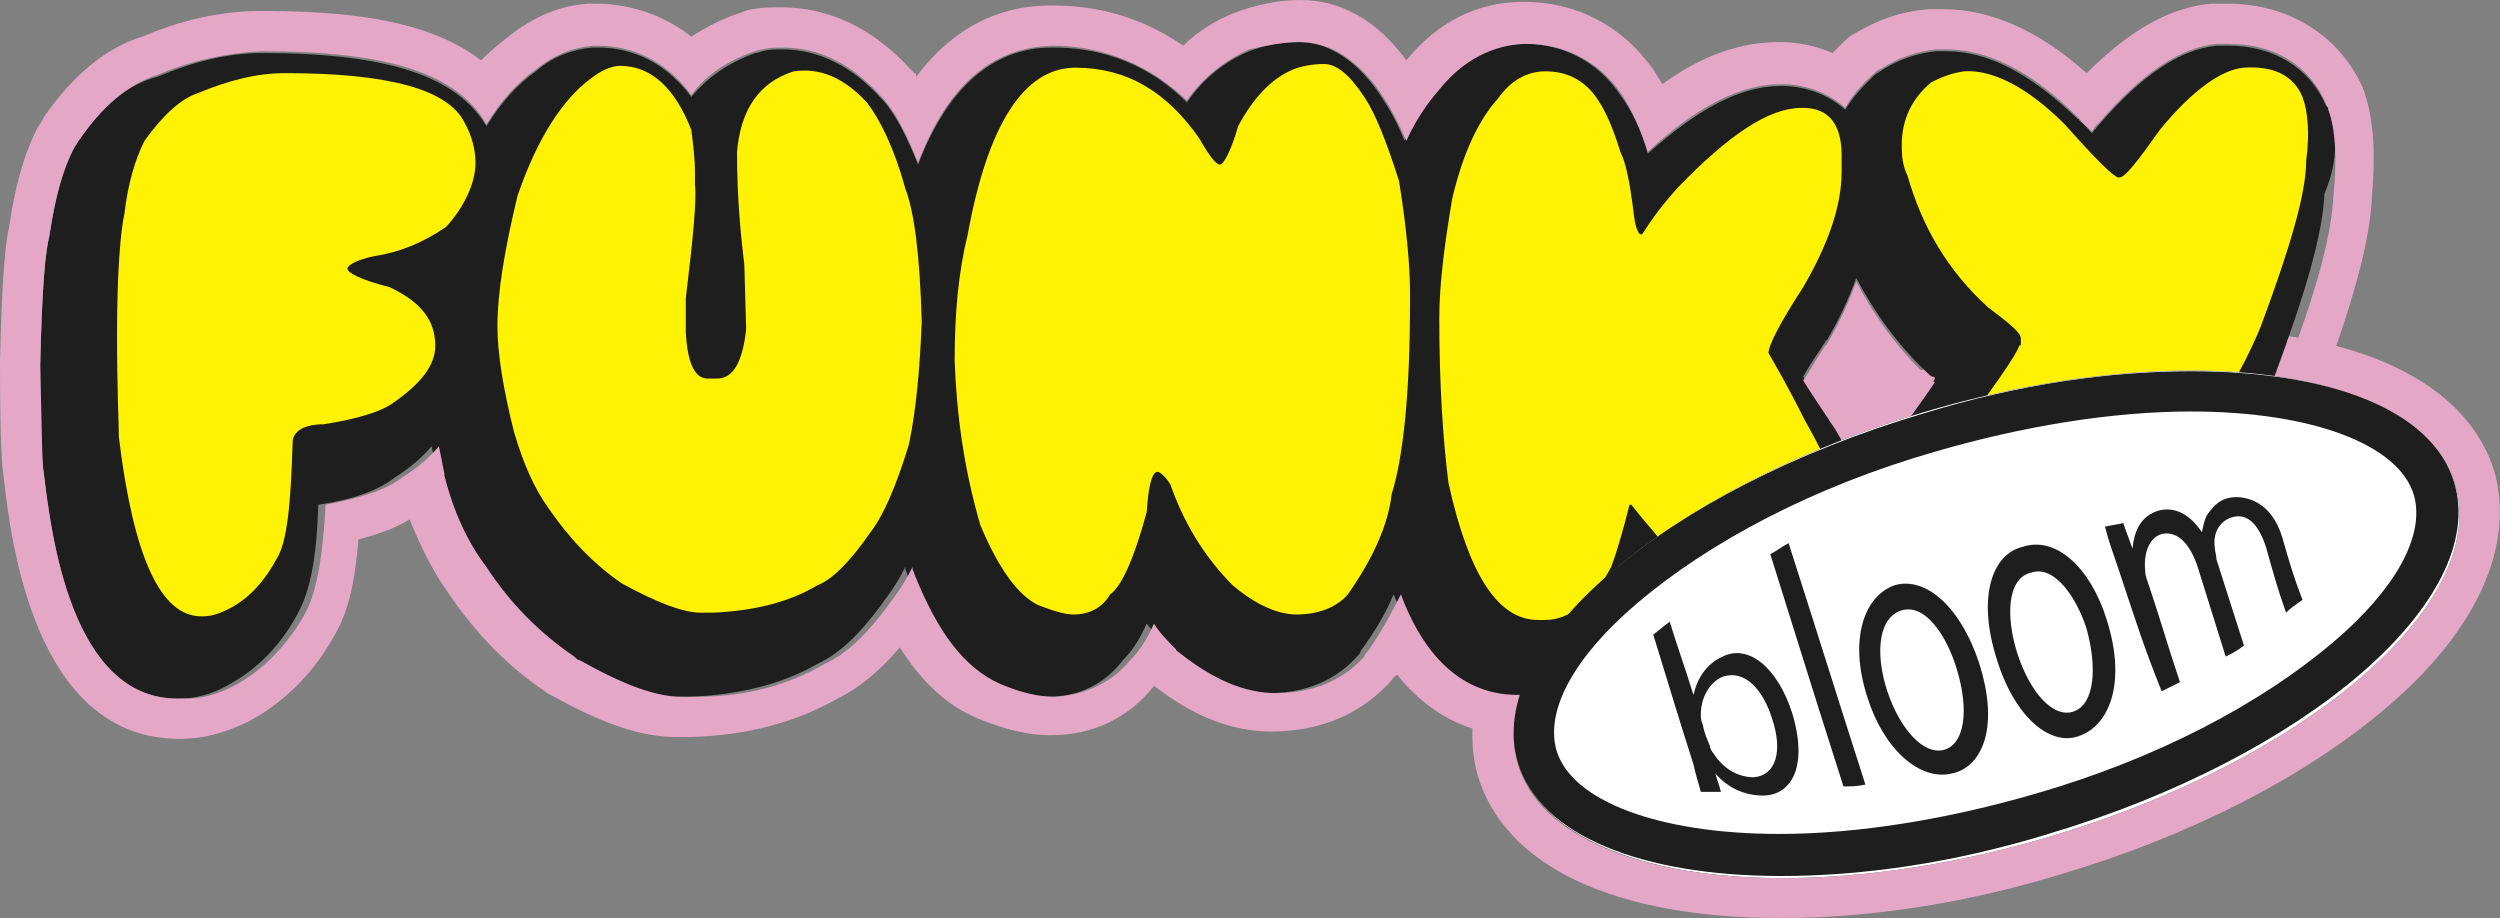 <?xml version="1.0" encoding="utf-8"?>
<!-- Generator: $$$/GeneralStr/196=Adobe Illustrator 27.6.0, SVG Export Plug-In . SVG Version: 6.00 Build 0)  -->
<svg version="1.1" id="Group_4_copy_xA0_Image_1_" xmlns="http://www.w3.org/2000/svg" xmlns:xlink="http://www.w3.org/1999/xlink"
	 x="0px" y="0px" viewBox="0 0 136.7 50.2" style="enable-background:new 0 0 136.7 50.2;" xml:space="preserve">
<rect x="0" y="0" width="136.7" height="50.2" fill="#808080" stroke="none"/>
<style type="text/css">
	.st0{fill:#E4A7C6;}
	.st1{fill:#1E1E1E;}
	.st2{fill:#FFF203;}
	.st3{fill:#FFFFFF;}
</style>
<g>
	<g>
		<circle class="st0" cx="102.1" cy="20.8" r="1.6"/>
	</g>
	<path class="st0" d="M119.8,20.3c7.6,0,13.2,2.2,14.4,6.2c1.9,6.4-8,15-22.2,19.2c-5.2,1.5-10.2,2.3-14.6,2.3
		c-7.6,0-13.2-2.2-14.4-6.2c-1.9-6.4,8-15,22.2-19.2C110.4,21,115.4,20.3,119.8,20.3 M119.8,18c-4.8,0-10.1,0.8-15.3,2.4
		c-7.1,2.1-13.5,5.4-17.9,9.2c-4.9,4.2-6.9,8.8-5.8,12.8c1.5,5,7.5,7.8,16.6,7.8c4.8,0,10.1-0.8,15.3-2.4c7.1-2.1,13.5-5.4,17.9-9.2
		c4.9-4.2,6.9-8.8,5.8-12.8C134.9,20.9,128.9,18,119.8,18L119.8,18z"/>
	<g>
		<g>
			<g>
				<path class="st1" d="M15.6,4c5.7,0,8.9,0.9,9.8,2.7C25.8,7.4,26,8.2,26,8.9c0,1.1-0.6,2.4-1.7,3.7c-1.3,0.9-2.6,1.5-3.9,1.6
					c-1,0.2-1.5,0.4-1.5,0.7c0,0.3,0.8,0.6,2.3,1c1.6,0.8,2.5,1.8,2.5,3.2c0,1.1-0.8,2.1-2.4,3.2c-0.6,0.5-1.8,0.8-3.7,1.1
					c-1.1,0-1.7,0.3-1.7,1c0,3.4-0.3,5.5-0.9,6.4c-0.7,1.3-1.6,2.1-2.6,2.7c-0.5,0.2-1,0.4-1.4,0.4H11c-2.2,0-3.7-3.3-4.5-9.8
					c-0.1-0.7-0.1-2.5-0.1-5.6c0.1-3.5,0.2-5.7,0.4-6.6c0.2-1.7,0.6-3,1.1-4c1-1.5,2-2.3,2.9-2.6C12.4,4.4,14,4,15.6,4z"/>
				<path class="st1" d="M33.9,3.7c1.7,0,3,1.1,3.9,3.5c0.1,0.8,0.2,1.6,0.2,2.3l0,0.7c0,0.8-0.2,2.9-0.5,6.2c0,0.2,0,0.8,0,1.9
					c0.1,1.6,0.5,2.5,1.2,2.5l0.5,0c0.9,0,1.4-0.9,1.6-2.7l-0.1-3.5c-0.2-1.7-0.4-3.7-0.4-6.2c0.2-2.3,1.2-3.8,3.1-4.4
					c1.4-0.3,2.7,0.3,4,1.7c0.8,0.9,1.5,2.5,2.2,4.8c0.5,1.3,0.8,3.7,0.9,7.3c0,2.6-0.3,4.8-0.7,6.7c-0.7,2.3-1.4,3.9-2.1,4.8
					c-1.1,1.6-2.1,2.6-2.9,2.9c-1.5,1-3.4,1.5-5.7,1.5l-0.7,0c-0.9,0-2.3-0.5-4.3-1.6c-1.6-1.1-3-2.5-4-4.1
					c-0.8-1.1-1.5-2.5-1.9-4.2c-0.5-2.3-0.8-4.3-0.9-5.8c0-1.8,0.3-4.2,1.1-7.1c1.1-3.2,2.5-5.3,4-6.4C32.8,4,33.3,3.7,33.9,3.7z"/>
				<path class="st1" d="M72.3,3.5c0.7,0,1.4,0.6,2.2,1.8c0.6,0.8,1.2,2.4,1.9,4.6c0.5,2.6,0.7,4.6,0.7,6.1l0,0.5
					c0,5.1-0.4,8.6-1,10.5c-0.2,1.7-1,3.5-2.4,5.5c-0.7,0.7-1.6,1.1-2.8,1.1c-1,0-2.1-0.5-3.5-1.6c-1.6-1.6-2.7-3.4-3.4-5.5
					c-0.3-0.4-0.5-0.7-0.7-0.7c-0.3,0-0.5,0.7-0.6,2.2c-0.7,2.6-1.4,4.1-2,4.5c-0.4,0.7-1.1,1.1-2,1.1c-0.5,0-1.1-0.2-1.9-0.5
					c-1.2-0.5-2.2-2-3.2-4.4c-0.9-3-1.3-6-1.4-9c-0.1-2.6,0.2-4.8,0.7-6.8c1.1-6.1,3.1-9.2,5.9-9.2c2.7,0,5,1.3,6.8,3.9
					C66,8.6,66.4,9,66.6,9c0.3,0,0.6-0.7,1-2.1c0.7-1.6,1.7-2.6,3-3.1C71.2,3.6,71.7,3.5,72.3,3.5z"/>
				<path class="st1" d="M84.6,3.6c1.2,0,2.2,0.5,2.9,1.6c0.5,0.6,0.9,1.6,1.2,2.8c0.2,0.6,0.5,1.7,0.7,3.1c0.1,1.1,0.2,1.6,0.5,1.4
					c0.5-0.7,1.1-1.5,1.9-2.5c2.8-2.9,5.1-4.4,6.8-4.4h0.1c1.4,0,2.1,0.9,2.1,2.6v0.9c0,1.8-0.7,3.9-2.1,6.3c-1.3,2-1.9,3.2-1.9,3.6
					c0.4,0.8,1.1,1.9,2.2,3.4c1.6,3,2.5,5.3,2.5,7.1v0.4c0,1.2-0.8,2.3-2.3,3.3c-0.5,0.1-0.9,0.2-1.1,0.2c-1.8,0-3.8-1-5.8-3
					c-1.1-1.4-2-2.5-2.8-3.4h-0.1c-0.3,1.2-0.6,2.4-1,3.4c-1.1,1.9-2.3,2.9-3.6,2.9h-0.4c-2.2,0-3.8-2.5-4.9-7.5
					c-0.3-2.4-0.5-5.4-0.5-9c0-1.9,0.2-4.1,0.7-6.5C80.2,8,81,6.2,82.1,5.1C82.8,4.1,83.7,3.6,84.6,3.6z"/>
				<g>
					<path class="st1" d="M127.3,6c0-0.1,0-0.1-0.1-0.2c-0.9-2.1-2.9-3.3-5.3-3.3c-0.2,0-0.5,0-0.7,0c-2,0.2-4.1,1.6-6.5,4.4
						c-0.1,0.1-0.1,0.2-0.2,0.2c0,0.1-0.1,0.1-0.1,0.2c-0.2-0.2-0.4-0.5-0.7-0.7c0-0.1-0.1-0.1-0.1-0.1c-2.6-2.5-4.9-3.7-7.2-3.7
						c-0.2,0-0.4,0-0.5,0c-1.1,0.1-2.2,0.5-3.1,1.1c-0.1,0.1-0.2,0.1-0.3,0.2c-0.6,0.6-1.2,1.2-1.6,1.9c-1-0.9-2.3-1.3-3.5-1.3
						c-2.2,0-4.5,1.2-7.3,3.7C89.7,7,89.2,6,88.6,5.2c-1.2-1.8-3.1-2.8-5.2-2.8c-1.3,0-3.2,0.4-4.8,2.5c-0.7,0.7-1.3,1.6-1.8,2.8
						c-0.4-1-0.8-1.7-1.2-2.3c-0.5-0.8-2.1-3.1-4.6-3.1c-1,0-1.9,0.2-2.7,0.5c-1.4,0.6-2.5,1.5-3.4,2.8c-2.5-2.5-5.3-3-7.3-3
						c0,0-0.1,0-0.1,0c-3.2,0-5.7,2.2-7.3,6.4c-0.6-1.5-1.2-2.7-1.9-3.5c0,0-0.1-0.1-0.1-0.1c-1.6-1.8-3.5-2.7-5.4-2.7
						c-0.4,0-0.8,0-1.1,0.1c-0.1,0-0.2,0.1-0.4,0.1c-1.4,0.5-2.6,1.3-3.5,2.4c-1.7-2.3-3.8-2.7-5.1-2.7c0,0-0.2,0-0.3,0
						c-1.1,0.1-2.2,0.5-3.1,1.3c-1,0.7-1.9,1.7-2.7,3c-1.6-2.7-5.3-4-12.3-4c0,0,0,0,0,0c-1.9,0-3.8,0.5-5.7,1.3
						C7,4.6,5.6,5.8,4.3,7.7C4.2,7.8,4.2,7.9,4.1,8C3.4,9.3,3,10.9,2.7,12.9c-0.2,0.8-0.4,2.5-0.5,7.1c0,4.2,0.1,5.4,0.2,5.9
						c0.4,3.4,1.5,12.3,7.3,12.3h0.1c0.8,0,1.7-0.2,2.6-0.7c1.5-0.8,2.8-2,3.8-3.8c0.5-0.9,1.1-2.3,1.2-6.1c2-0.3,3.3-0.8,4.2-1.5
						c0.8-0.5,1.5-1.1,2-1.7c0.1,0.5,0.2,1,0.3,1.5c0,0,0,0.1,0,0.1c0.6,2,1.4,3.7,2.3,5c1.3,1.9,2.9,3.5,4.8,4.9
						c0.1,0.1,0.2,0.1,0.3,0.2c2.5,1.4,4.2,2,5.6,2c0,0,0.8,0,0.8,0c2.7-0.1,5.1-0.7,7-1.8c1.3-0.6,2.5-1.8,3.9-3.8
						c0.3-0.4,0.6-0.9,0.9-1.5c0,0,0,0,0,0.1c0,0.1,0.1,0.2,0.1,0.3c1.3,3.2,2.8,5.1,4.7,6c1.2,0.5,2.1,0.7,3,0.7c0,0,0,0,0,0
						c1.7,0,3.1-0.7,4.1-2c0.5-0.5,0.9-1.1,1.3-2c0.4,0.5,0.8,0.9,1.2,1.4c0.1,0.1,0.2,0.1,0.2,0.2c1.9,1.5,3.6,2.2,5.3,2.2
						c0,0,0,0,0,0c2.5,0,4-1.1,4.8-2c0.1-0.1,0.2-0.2,0.2-0.3c0.8-1.1,1.4-2.1,1.8-3.1c1.1,2.7,3,5.5,6.4,5.5h0.4
						c1.6,0,3.8-0.7,5.7-3.6c2.5,2.4,5.1,3.6,7.6,3.6c0.4,0,0.9-0.1,1.6-0.2c0.3-0.1,0.7-0.2,1-0.4c0.7-0.4,1.2-0.8,1.6-1.3
						c1.1,1.3,2.6,2,4.4,2c0.2,0,0.4,0,0.5,0c0.1,0,0.1,0,0.2,0c3.4-0.5,6.7-2.1,9.7-4.7c0.7-0.5,1.8-1.7,4.9-5.6
						c1.7-2.2,3.1-4.6,4.2-7.3c1.7-4.6,2.6-7.7,2.7-9.9C127.9,8.7,127.8,7.2,127.3,6z M102.2,25.6c-0.2,0.2-0.3,0.4-0.5,0.6
						c-0.4-1-1-2.1-1.6-3.3c0-0.1-0.1-0.2-0.2-0.3c-0.6-0.9-1-1.5-1.3-2c0.2-0.4,0.6-1,1.2-1.9c0,0,0-0.1,0.1-0.1
						c0.7-1.2,1.2-2.3,1.6-3.4c1,1.9,2.3,3.7,3.9,5.2c0.1,0.1,0.2,0.2,0.3,0.2c0,0,0.1,0,0.1,0.1C105.2,21.7,104.1,23.2,102.2,25.6z
						"/>
					<path class="st0" d="M71.1,2.3c2.5,0,4.1,2.3,4.6,3.1c0.4,0.6,0.8,1.4,1.2,2.3c0.5-1.1,1.1-2,1.8-2.8c1.6-2,3.5-2.5,4.8-2.5
						c2.1,0,4,1,5.2,2.8C89.2,6,89.7,7,90.1,8.3c2.7-2.5,5.1-3.7,7.3-3.7c1.2,0,2.5,0.4,3.5,1.3c0.4-0.7,0.9-1.3,1.6-1.9
						c0.1-0.1,0.2-0.2,0.3-0.2c0.9-0.6,2-1,3.1-1.1c0.2,0,0.3,0,0.5,0c2.3,0,4.7,1.2,7.2,3.7c0,0,0.1,0.1,0.1,0.1
						c0.2,0.3,0.5,0.5,0.7,0.7c0-0.1,0.1-0.1,0.1-0.2c0.1-0.1,0.1-0.2,0.2-0.2c2.4-2.8,4.5-4.2,6.5-4.4c0.3,0,0.5,0,0.7,0
						c2.5,0,4.4,1.2,5.3,3.3c0,0.1,0.1,0.1,0.1,0.2c0.4,1.2,0.5,2.7,0.3,4.7c-0.1,2.2-0.9,5.3-2.7,9.9c-1.1,2.7-2.5,5.1-4.2,7.3
						c-3.1,3.9-4.2,5.1-4.9,5.6c-3,2.6-6.3,4.2-9.7,4.7c-0.1,0-0.1,0-0.2,0c-0.2,0-0.4,0-0.5,0c-1.9,0-3.4-0.7-4.4-2
						c-0.4,0.4-1,0.9-1.6,1.3c-0.3,0.2-0.6,0.3-1,0.4c-0.7,0.1-1.2,0.2-1.6,0.2c-2.5,0-5.1-1.2-7.6-3.6c-1.9,3-4.1,3.6-5.7,3.6H83
						c-3.5,0-5.4-2.8-6.4-5.5c-0.5,1-1.1,2.1-1.8,3.1c-0.1,0.1-0.2,0.2-0.2,0.3c-0.8,0.9-2.3,2-4.8,2c0,0,0,0,0,0
						c-1.7,0-3.4-0.7-5.3-2.2c-0.1-0.1-0.2-0.1-0.2-0.2c-0.4-0.4-0.9-0.9-1.2-1.4c-0.4,0.9-0.8,1.5-1.3,2c-1,1.2-2.4,1.9-4.1,2
						c0,0,0,0,0,0c-0.9,0-1.8-0.2-3-0.7c-2-0.9-3.4-2.8-4.7-6c0-0.1-0.1-0.2-0.1-0.3c0,0,0,0,0-0.1c-0.3,0.6-0.6,1.1-0.9,1.5
						c-1.4,2-2.6,3.2-3.9,3.8c-1.9,1.1-4.2,1.8-7,1.8c0,0-0.7,0-0.8,0c-1.4,0-3.1-0.6-5.6-2c-0.1,0-0.2-0.1-0.3-0.2
						c-1.9-1.3-3.5-2.9-4.8-4.9c-1-1.3-1.8-3-2.3-5c0,0,0-0.1,0-0.1c-0.1-0.5-0.2-1-0.3-1.5c-0.5,0.6-1.2,1.2-2,1.7
						c-0.9,0.7-2.2,1.1-4.2,1.5c-0.2,3.8-0.7,5.2-1.2,6.1c-1,1.7-2.3,3-3.8,3.8c-1,0.5-1.8,0.7-2.6,0.7H9.7c-5.8,0-6.9-9-7.3-12.3
						c-0.1-0.5-0.1-1.7-0.2-5.9c0.1-4.6,0.3-6.3,0.5-7.1C3,10.9,3.4,9.3,4.1,8c0.1-0.1,0.1-0.2,0.2-0.3C5.6,5.8,7,4.6,8.6,4.1
						c1.9-0.8,3.8-1.2,5.7-1.3c0,0,0,0,0,0c6.9,0,10.7,1.2,12.3,4c0.8-1.3,1.7-2.3,2.7-3c1-0.8,2-1.2,3.1-1.3c0,0,0.3,0,0.3,0
						c1.3,0,3.4,0.4,5.1,2.7c0.8-1.1,2-1.9,3.5-2.4c0.1,0,0.2-0.1,0.4-0.1c0.4-0.1,0.8-0.1,1.1-0.1c2,0,3.8,0.9,5.4,2.7
						c0,0,0.1,0.1,0.1,0.1c0.7,0.8,1.3,2,1.9,3.5c1.6-4.2,4-6.3,7.3-6.4c0,0,0.1,0,0.1,0c2,0,4.8,0.6,7.3,3c0.9-1.3,2.1-2.2,3.4-2.8
						C69.2,2.5,70.1,2.3,71.1,2.3 M101.8,26.3c0.2-0.2,0.3-0.4,0.5-0.6c1.9-2.5,2.9-3.9,3.5-4.8c0,0-0.1,0-0.1-0.1
						c-0.1-0.1-0.2-0.1-0.3-0.2c-1.6-1.5-2.9-3.3-3.9-5.2c-0.4,1.1-0.9,2.2-1.6,3.4c0,0,0,0.1-0.1,0.1c-0.6,0.9-0.9,1.5-1.2,1.9
						c0.3,0.5,0.7,1.1,1.3,2c0.1,0.1,0.1,0.2,0.2,0.3C100.8,24.1,101.3,25.2,101.8,26.3 M71.1,0L71.1,0L71.1,0
						c-1.3,0-2.5,0.3-3.6,0.7c-1,0.4-2,1-2.8,1.8c-2.6-1.8-5.2-2.2-7.1-2.2l-0.1,0l-0.1,0c-2.2,0-5,0.8-7.3,3.9
						C50.1,4.1,50.1,4,50,4c-0.1-0.1-0.1-0.1-0.2-0.2c-2.1-2.3-4.5-3.4-7.1-3.4c-0.5,0-1,0-1.5,0.1c-0.2,0-0.5,0.1-0.7,0.2
						c-1,0.3-1.9,0.8-2.7,1.3c-1.9-1.5-4-1.8-5.2-1.8c0,0-0.4,0-0.4,0c-1.6,0.1-3,0.7-4.4,1.8c-0.5,0.4-1,0.8-1.5,1.3
						c-3.1-2.4-8-2.7-12.1-2.7h0l0,0c-2.1,0-4.3,0.5-6.4,1.4C5.8,2.6,4,4.1,2.4,6.4C2.3,6.6,2.2,6.8,2.1,6.9
						c-0.8,1.5-1.3,3.4-1.6,5.5c-0.2,0.9-0.4,2.7-0.5,7.4c0,4.4,0.1,5.6,0.2,6.3c0.4,3.5,1.7,14.3,9.6,14.3h0.1
						c1.2,0,2.3-0.3,3.6-0.9l0,0l0,0c1.9-1,3.5-2.5,4.7-4.6c0.8-1.3,1.2-2.9,1.4-5.4c1.1-0.3,2-0.6,2.8-1.1c0.6,1.5,1.3,2.9,2.1,4
						c1.4,2.1,3.2,4,5.3,5.4c0.1,0.1,0.3,0.2,0.5,0.3c2.9,1.6,4.9,2.2,6.7,2.2c0,0,0.8,0,0.8,0c3.1-0.1,5.7-0.8,8-2.1
						c1.2-0.6,2.3-1.5,3.4-2.8c1.2,1.9,2.6,3.2,4.3,3.9c1.5,0.6,2.7,0.9,3.9,0.9h0.1l0,0c2.3,0,4.3-1,5.6-2.7
						c2.2,1.7,4.3,2.5,6.4,2.5c3.4,0,5.4-1.5,6.5-2.7c0.1-0.1,0.2-0.3,0.4-0.4c2.1,2.6,4.5,3.3,6.5,3.3h0.4c1.7,0,3.9-0.5,6-2.7
						c2.4,1.8,4.8,2.7,7.3,2.7c0.6,0,1.2-0.1,2.1-0.3c0.6-0.1,1.2-0.4,1.7-0.7c0.1-0.1,0.2-0.2,0.4-0.2c1.3,0.8,2.8,1.3,4.5,1.3
						c0.2,0,0.5,0,0.7,0c0.1,0,0.2,0,0.3,0c3.9-0.5,7.5-2.3,10.8-5.2c0.9-0.7,2.2-2,5.3-5.9c1.8-2.3,3.4-5,4.5-7.9
						c1.8-4.9,2.7-8.1,2.8-10.6c0.2-2.3,0.1-4.1-0.4-5.6c0-0.1-0.1-0.2-0.1-0.3c-1.3-2.9-4.1-4.6-7.4-4.6c-0.3,0-0.6,0-0.9,0
						c-2.2,0.2-4.4,1.4-6.8,3.8c-2.7-2.4-5.3-3.5-7.9-3.5c-0.3,0-0.5,0-0.7,0c-1.5,0.1-2.9,0.6-4.2,1.4c-0.2,0.1-0.4,0.3-0.5,0.4
						c-0.2,0.2-0.4,0.4-0.6,0.6c-0.9-0.4-1.9-0.6-2.9-0.6c-2.1,0-4.2,0.7-6.4,2.3c-0.2-0.3-0.3-0.5-0.5-0.8
						c-1.7-2.4-4.2-3.7-7.1-3.7c-2.5,0-4.7,1.1-6.4,3.2C75.3,1.1,73.3,0,71.1,0L71.1,0z M101.3,20.7c0.1-0.2,0.2-0.4,0.4-0.6
						c0,0,0-0.1,0.1-0.1c0.3,0.4,0.6,0.8,1,1.2c-0.2,0.2-0.4,0.5-0.6,0.8c0,0,0-0.1,0-0.1c-0.1-0.2-0.2-0.3-0.3-0.5
						C101.6,21.1,101.5,20.9,101.3,20.7L101.3,20.7z"/>
				</g>
				<path class="st1" d="M107.3,4c1.6-0.1,3.4,0.8,5.5,2.9c1.6,1.8,2.6,2.8,2.9,2.9l0.1,0c0.3,0,1-0.9,2.2-2.6
					c1.9-2.2,3.4-3.3,4.6-3.4c1.6-0.1,2.7,0.4,3.2,1.6c0.3,0.8,0.3,2,0.2,3.5c-0.1,1.8-0.9,4.9-2.5,9.1c-1,2.4-2.2,4.6-3.8,6.5
					c-2.4,3-3.8,4.7-4.5,5.1c-2.6,2.3-5.4,3.7-8.3,4.1c-2,0.1-3.1-0.9-3.5-3c-0.1-1.3,0.6-3,2.2-5c3.1-4.1,4.7-6.3,4.7-6.7
					c0.1,0,0.1-0.1,0.1-0.2l0-0.2c0-0.3-0.6-0.9-1.8-1.7c-2.2-2-3.6-4.4-4.4-7.2c-0.1-0.4-0.2-0.8-0.3-1.3c-0.1-1.5,0.4-2.8,1.6-3.8
					C106,4.2,106.6,4,107.3,4z"/>
			</g>
			<g>
				<path class="st2" d="M15.6,4c-1.6,0-3.1,0.4-4.8,1.1C9.9,5.4,8.9,6.3,7.9,7.7c-0.5,1-0.9,2.3-1.1,4c-0.2,0.9-0.4,3.1-0.4,6.6
					c0,3.1,0.1,4.9,0.1,5.6c0.8,6.6,2.3,9.8,4.5,9.8h0.1c0.4,0,0.8-0.1,1.4-0.4c1-0.5,1.9-1.4,2.6-2.7c0.6-0.9,0.8-3,0.9-6.4
					c0-0.6,0.6-1,1.7-1c1.9-0.3,3.1-0.7,3.7-1.1c1.6-1.1,2.4-2.1,2.4-3.2c0-1.4-0.8-2.4-2.5-3.2c-1.6-0.4-2.3-0.8-2.3-1
					c0-0.2,0.5-0.5,1.5-0.7c1.3-0.2,2.6-0.7,3.9-1.6C25.4,11.3,26,10,26,8.9c0-0.7-0.2-1.5-0.6-2.2C24.5,4.9,21.3,4,15.6,4z"/>
				<path class="st2" d="M47.4,5.6c-1.3-1.4-2.6-1.9-4-1.7c-1.9,0.6-2.9,2.1-3.1,4.4c0,2.5,0.2,4.5,0.4,6.2l0.1,3.5
					c-0.2,1.8-0.7,2.7-1.6,2.7l-0.5,0c-0.7,0-1.1-0.8-1.2-2.5c0-1.1,0-1.7,0-1.9c0.4-3.3,0.6-5.4,0.5-6.2l0-0.7
					c0-0.7-0.1-1.5-0.2-2.3c-0.9-2.3-2.2-3.5-3.9-3.5c-0.5,0-1.1,0.3-1.6,0.7c-1.5,1.1-2.9,3.2-4,6.4c-0.7,2.9-1.1,5.3-1.1,7.1
					c0,1.5,0.3,3.4,0.9,5.8c0.5,1.7,1.1,3.1,1.9,4.2c1.1,1.6,2.4,3,4,4.1c2,1.1,3.4,1.6,4.3,1.6l0.7,0c2.3-0.1,4.2-0.6,5.7-1.5
					c0.8-0.3,1.8-1.3,2.9-2.9c0.7-0.9,1.4-2.5,2.1-4.8c0.4-1.9,0.6-4.2,0.7-6.7c-0.1-3.6-0.4-6-0.9-7.3C48.9,8.1,48.1,6.5,47.4,5.6z
					"/>
				<path class="st2" d="M76.5,9.9c-0.7-2.2-1.3-3.7-1.9-4.6c-0.8-1.2-1.5-1.8-2.2-1.8c-0.6,0-1.2,0.1-1.7,0.3
					c-1.2,0.5-2.2,1.6-3,3.1c-0.4,1.4-0.8,2.1-1,2.1c-0.2,0-0.6-0.5-1.1-1.4c-1.8-2.6-4-3.9-6.8-3.9c-2.8,0-4.8,3.1-5.9,9.2
					c-0.5,2-0.7,4.3-0.7,6.8c0.1,2.9,0.5,5.9,1.4,9c1,2.4,2.1,3.9,3.2,4.4c0.8,0.3,1.4,0.5,1.9,0.5c0.9,0,1.6-0.4,2-1.1
					c0.6-0.4,1.3-1.9,2-4.5c0.1-1.5,0.3-2.2,0.6-2.2c0.1,0,0.4,0.2,0.7,0.7c0.7,2,1.8,3.9,3.4,5.5c1.3,1.1,2.5,1.6,3.5,1.6
					c1.2,0,2.2-0.4,2.8-1.1c1.4-2,2.2-3.8,2.4-5.5c0.6-1.9,1-5.3,1-10.5l0-0.5C77.1,14.5,76.9,12.4,76.5,9.9z"/>
				<path class="st2" d="M96.7,19.3c0-0.4,0.6-1.6,1.9-3.6c1.4-2.4,2.1-4.5,2.1-6.3V8.5c0-1.7-0.7-2.6-2.1-2.6h-0.1
					c-1.8,0-4,1.5-6.8,4.4c-0.8,0.9-1.4,1.7-1.9,2.5c-0.2,0.1-0.4-0.3-0.5-1.4c-0.2-1.5-0.4-2.5-0.7-3.1c-0.4-1.3-0.8-2.2-1.2-2.8
					c-0.7-1.1-1.7-1.6-2.9-1.6c-1,0-1.9,0.5-2.6,1.5c-1,1.1-1.9,2.9-2.5,5.5c-0.4,2.4-0.7,4.6-0.7,6.5c0,3.6,0.2,6.6,0.5,9
					c1.1,5,2.7,7.5,4.9,7.5h0.4c1.3,0,2.6-1,3.6-2.9c0.4-1.1,0.7-2.2,1-3.4h0.1c0.7,0.9,1.7,2,2.8,3.4c2.1,2,4,3,5.8,3
					c0.2,0,0.6-0.1,1.1-0.2c1.5-0.9,2.3-2,2.3-3.3v-0.4c0-1.8-0.8-4.1-2.5-7.1C97.8,21.2,97.1,20,96.7,19.3z"/>
				<path class="st2" d="M125.9,5.3c-0.5-1.2-1.6-1.7-3.2-1.6c-1.2,0.1-2.8,1.2-4.6,3.4c-1.2,1.7-1.9,2.6-2.2,2.6l-0.1,0
					c-0.3-0.1-1.3-1.1-2.9-2.9c-2.1-2.1-4-3-5.5-2.9c-0.7,0.1-1.2,0.3-1.8,0.6c-1.2,1-1.7,2.3-1.6,3.8c0,0.4,0.1,0.9,0.3,1.3
					c0.8,2.8,2.2,5.2,4.4,7.2c1.2,0.9,1.8,1.4,1.8,1.7l0,0.2c0,0.2,0,0.2-0.1,0.2c0,0.3-1.5,2.5-4.7,6.7c-1.6,2-2.3,3.6-2.2,5
					c0.4,2.2,1.5,3.2,3.5,3c2.9-0.4,5.7-1.8,8.3-4.1c0.6-0.4,2.1-2.2,4.5-5.1c1.5-2,2.8-4.1,3.8-6.5c1.6-4.3,2.5-7.3,2.5-9.1
					C126.3,7.3,126.2,6.1,125.9,5.3z"/>
			</g>
		</g>
		<g>
			
				<ellipse transform="matrix(0.959 -0.285 0.285 0.959 -5.216 32.388)" class="st1" cx="108.6" cy="34.1" rx="26.7" ry="12.1"/>
		</g>
		<g>
			
				<ellipse transform="matrix(0.959 -0.285 0.285 0.959 -5.216 32.388)" class="st3" cx="108.6" cy="34.1" rx="26.7" ry="12.1"/>
			<path class="st1" d="M119.8,22.5c6.6,0,11.4,1.8,12.2,4.6c0.6,2.2-1,5.1-4.4,8c-4,3.4-9.7,6.4-16.3,8.3c-4.8,1.4-9.7,2.2-14,2.2
				c-6.6,0-11.4-1.8-12.2-4.6c-0.6-2.2,1-5.1,4.4-8c4-3.4,9.7-6.4,16.3-8.3C110.6,23.3,115.5,22.5,119.8,22.5 M119.8,20.3
				c-4.4,0-9.4,0.7-14.6,2.3C91,26.8,81.1,35.3,83,41.7c1.2,4,6.8,6.2,14.4,6.2c4.4,0,9.4-0.7,14.6-2.3
				c14.1-4.2,24.1-12.8,22.2-19.2C133,22.4,127.4,20.3,119.8,20.3L119.8,20.3z"/>
		</g>
		<g>
			<g>
				<path class="st1" d="M93,43.3c-0.1-0.4-0.3-1-0.4-1.5c-0.9-2.8-1.3-4.2-2.2-7.1c0.4-0.3,0.6-0.5,0.9-0.7c0.5,1.6,0.8,2.4,1.3,4
					c0,0,0,0,0,0c0.2-0.9,0.7-1.7,1.6-2.1c1.4-0.7,3,0.6,3.8,3.1c0.9,3-0.1,4.5-1.6,4.5c-1,0-1.9-0.4-2.6-1.2c0,0,0,0,0,0
					c0.1,0.4,0.2,0.6,0.3,1C93.6,43.3,93.4,43.3,93,43.3z M93.5,40.8c0,0.1,0.1,0.3,0.2,0.4c0.5,0.8,1.3,1.3,2.2,1.3
					c1.2-0.1,1.6-1.4,1-3.2c-0.5-1.6-1.5-2.7-2.7-2.3c-0.7,0.3-1.2,1.1-1.2,2.1c0,0.1,0,0.3,0.1,0.5C93.2,40.1,93.3,40.3,93.5,40.8z
					"/>
				<path class="st1" d="M96.8,30.3c0.4-0.2,0.6-0.4,1-0.6c1.7,5.3,2.5,7.9,4.2,13.2c-0.5,0.1-0.7,0.1-1.2,0.1
					C99.2,38,98.4,35.4,96.8,30.3z"/>
				<path class="st1" d="M108.2,36.2c1.2,3.7,0.1,5.8-1.5,6.1c-1.7,0.4-3.7-1.3-4.6-4.2c-1-3.1-0.2-5.5,1.5-6.1
					C105.3,31.5,107.2,33.2,108.2,36.2z M103.2,37.8c0.7,2.1,2,3.5,3.1,3.2c1.1-0.3,1.4-2.1,0.7-4.4c-0.5-1.7-1.7-3.7-3.1-3.2
					C102.6,33.9,102.6,36,103.2,37.8z"/>
				<path class="st1" d="M115.2,33.9c1.1,3.5,0.1,5.7-1.4,6.3c-1.6,0.7-3.6-0.9-4.6-4.1c-1.1-3.4-0.3-5.8,1.4-6.2
					C112.4,29.3,114.3,31,115.2,33.9z M110.3,35.7c0.7,2.2,2,3.6,3.1,3.2c1.1-0.4,1.3-2.3,0.7-4.5c-0.5-1.6-1.7-3.5-3-3.1
					C109.7,31.6,109.7,33.8,110.3,35.7z"/>
				<path class="st1" d="M115.9,31.3c-0.3-0.9-0.6-1.7-0.8-2.5c0.4-0.1,0.6-0.1,1-0.2c0.2,0.6,0.3,0.8,0.5,1.4c0,0,0,0,0,0
					c0.1-0.9,0.4-1.8,1.5-2.1c0.9-0.2,1.7,0.3,2.3,1.2c0,0,0,0,0,0c0.1-0.5,0.2-0.9,0.4-1.1c0.3-0.4,0.6-0.7,1.2-0.8
					c0.8-0.1,2.2,0.2,2.8,2.2c0.4,1.4,0.6,2.1,1.1,3.4c-0.4,0.3-0.6,0.4-0.9,0.7c-0.5-1.4-0.7-2.2-1.1-3.6c-0.4-1.2-1-1.9-1.9-1.6
					c-0.6,0.2-1,0.8-0.9,1.6c0,0.2,0.1,0.5,0.1,0.7c0.6,1.9,0.9,2.8,1.5,4.7c-0.4,0.3-0.6,0.4-1,0.6c-0.6-1.9-0.9-2.9-1.5-4.8
					c-0.4-1.3-1.1-2.1-2-1.9c-0.7,0.2-1,1.1-0.9,2c0,0.3,0.1,0.5,0.2,0.8c0.7,2.1,1,3.2,1.7,5.3c-0.4,0.2-0.6,0.3-1,0.5
					C117.2,35.3,116.8,34,115.9,31.3z"/>
			</g>
		</g>
	</g>
</g>
</svg>
